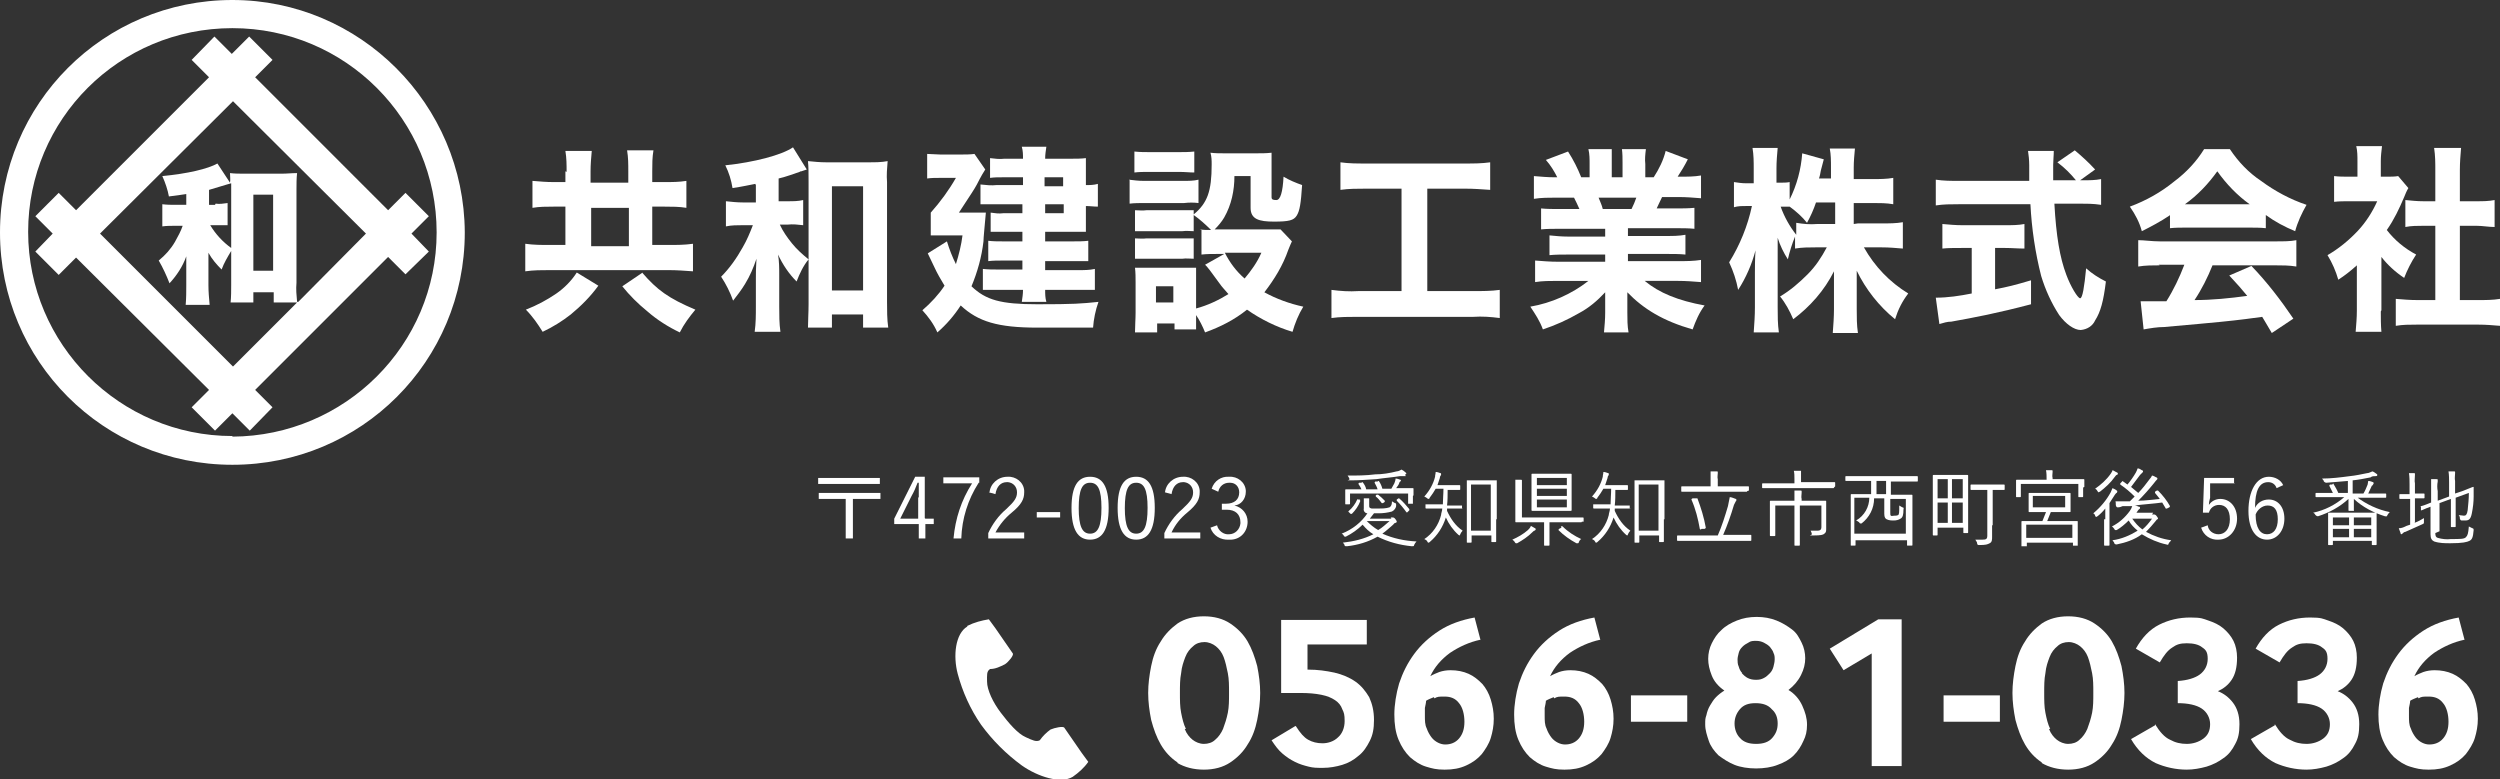 <?xml version="1.0" encoding="UTF-8"?>
<svg id="_レイヤー_1" data-name="レイヤー_1" xmlns="http://www.w3.org/2000/svg" version="1.1" viewBox="0 0 417.4 130.1">
  <rect x="0" y="0" width="417.4" height="130.1" fill="#333333" stroke="none"/>
  <!-- Generator: Adobe Illustrator 29.0.1, SVG Export Plug-In . SVG Version: 2.1.0 Build 192)  -->
  <defs>
    <style>
      .st0 {
        fill: #fff;
      }
    </style>
  </defs>
  <g id="_レイヤー_2" data-name="レイヤー_2">
    <g id="_テキスト" data-name="テキスト">
      <path class="st0" d="M38.8,0C17.3,0,0,17.3,0,38.8s17.3,38.8,38.8,38.8,38.8-17.3,38.8-38.8C77.5,17.4,60.1,0,38.8,0ZM38.8,72.8c-18.8,0-34.1-15.3-34.1-34.1S19.9,4.7,38.8,4.7s34.1,15.3,34.1,34.1h0c0,18.8-15.3,34-34.1,34.1Z"/>
      <path class="st0" d="M71.6,36.1l-3.9-3.9-2.9,2.9-22.2-22.2,2.9-2.9-3.9-3.9-2.9,2.9-2.9-2.9-3.8,3.9,2.9,2.9-22.2,22.2-2.9-2.9-3.9,3.9,2.9,2.9-2.9,3,3.9,3.9,2.9-2.9,22.2,22.1-2.9,2.9,3.9,3.9,2.9-2.9,2.9,2.9,3.8-3.9-2.9-2.9,22.2-22.2,2.9,2.9,3.9-3.8-2.9-3,2.9-2.9ZM49.6,50.4c-.1-1.1-.2-2.1-.1-3.2v-15.6c0-.9,0-1.8.1-2.7-.9,0-1.7.1-2.6.1h-6.1c-.9,0-1.7,0-2.5-.1,0,.5.1,1.1,0,1.6l-2.1-3.2c-1.6.9-5,1.7-9.2,2.1.5,1.1.9,2.3,1.1,3.4,1.6-.2,2.2-.3,2.9-.4v1.8h-1.7c-.8,0-1.5,0-2.3-.1v3.7c.7-.1,1.5-.1,2.2-.1h1.2c-.3.9-.8,1.8-1.3,2.7-.7,1.2-1.6,2.2-2.7,3.1.7,1.2,1.3,2.5,1.8,3.8,1.2-1.3,2.2-2.8,2.8-4.5,0,.8,0,1.4,0,1.9v2.9c0,1.1,0,2.2-.1,3.3h4c-.1-1.1-.2-2.2-.2-3.3v-3.4c0-.7,0-1.3,0-2,.6,1.1,1.4,2,2.2,2.8.4-1.1,1-2.1,1.6-3.1v5.6c0,1,0,2.1-.1,3h3.8v-1.7h3.4v1.7h3.9l-10.7,10.7-22.2-22.2,22.2-22.1,22.2,22.1-11.3,11.4ZM45.6,32.5v12.7h-3.3v-12.7h3.3ZM35.9,34.2h-1v-2.5c1-.3,2-.6,3-.9.3-.1.4-.1.7-.2v10.8c-1.4-1-2.6-2.3-3.5-3.8h.8c.7,0,1.4,0,2.1,0v-3.7c-.7.1-1.4.2-2,.1Z"/>
      <path class="st0" d="M99.9,47.7c-1.3,1.8-2.9,3.4-4.6,4.8-1.4,1.1-3,2.1-4.7,2.9-.8-1.3-1.7-2.6-2.8-3.7,1.8-.7,3.5-1.6,5.1-2.7,1.3-.9,2.5-2.1,3.4-3.5l3.6,2.2ZM94.6,28.7c0-1.2,0-2.3-.2-3.5h4.4c-.1,1.1-.2,2.3-.2,3.4v1.9h6.3v-1.9c0-1.2,0-2.3-.2-3.5h4.4c-.2,1.2-.2,2.3-.2,3.5v1.8h2.1c1.2,0,2.4,0,3.6-.2v4.5c-1.2-.2-2.4-.2-3.6-.2h-2.1v6.4h2.7c1.4,0,2.7,0,4.1-.2v4.6c-1.4-.1-2.7-.2-4.1-.2h-19.8c-1.4,0-2.7,0-4.1.2v-4.6c1.4.2,2.7.2,4.1.2h2.6v-6.4h-2c-1.2,0-2.3,0-3.5.2v-4.5c1.2.1,2.3.2,3.5.2h2v-1.8ZM105,41.1v-6.4h-6.3v6.4h6.3ZM107.2,45.5c2.5,2.9,4.4,4.3,8.9,6.2-1,1.2-1.9,2.4-2.6,3.8-1.9-.9-3.8-2.1-5.4-3.5-1.6-1.3-3-2.7-4.2-4.2l3.4-2.3Z"/>
      <path class="st0" d="M126.1,30.7c-1.1.2-1.8.4-3.8.7-.2-1.3-.6-2.6-1.2-3.8,4.8-.5,9.4-1.7,11.3-3l2.3,3.7-.9.3s-.2,0-.3.1c-.6.2-2.5.9-3.5,1.1v3.8h1.6c.8,0,1.7,0,2.5-.2v4.2c-.9-.1-1.7-.2-2.6-.1h-1.3c.5,1.1,1.2,2.1,2,3.1.8,1,1.8,1.9,2.8,2.7v-12.9c0-1.5,0-2.5-.1-3.5,1,.1,2,.2,3,.2h7.2c1,0,2.1,0,3.1-.2-.1,1.2-.2,2.4-.1,3.5v20c0,1.4,0,2.9.2,4.3h-4.2v-2.2h-5.2v2.2h-4c0-1.1.1-2.5.1-3.9v-7.5c-.9,1.1-1.5,2.4-2,3.7-1.3-1.3-2.3-2.8-3.1-4.5.2,1.1.2,2.3.2,3.5v5.2c0,1.4,0,2.8.2,4.2h-4.3c.2-1.4.2-2.8.2-4.2v-4.7c0-.8,0-1.8.1-3.3-.5,1.5-1.1,2.9-1.9,4.2-.6,1-1.3,1.9-2,2.8-.5-1.4-1.2-2.8-2-4,1.4-1.4,2.6-3.1,3.6-4.9.7-1.2,1.2-2.4,1.7-3.7h-1.7c-.9,0-1.9,0-2.8.2v-4.2c.9.1,1.9.2,2.8.2h2.2v-2.9ZM138.9,48.5h5.2v-17.4h-5.2v17.4Z"/>
      <path class="st0" d="M162.5,35.5c1.1,0,1.7,0,2.1,0-.2,2.3-.4,4.2-.4,4.8-.3,2.6-1,5.1-2,7.5,2.4,2.3,4.9,3,11,3s7.3-.1,10.2-.4c-.5,1.4-.8,2.9-.9,4.3-2.2,0-8,0-9.3,0-6.6,0-9.9-1-12.8-3.7-1.1,1.7-2.4,3.2-3.9,4.5-.6-1.4-1.5-2.6-2.5-3.7,1.4-1.2,2.7-2.6,3.7-4.1-.6-1-1.2-2-1.7-3.1l-1.1-2.3,3.2-2c.4,1.3.9,2.6,1.5,3.8.5-1.6.9-3.2,1.1-4.8h-3c-.8,0-1.6,0-2.3,0v-3.8c1.6-1.8,3-3.7,4.2-5.8h-2.7c-.7,0-1.4,0-2.1.1v-4.1c.7,0,1.5.1,2.2.1h3.5c.7,0,1.5,0,2.2-.1l1.8,2.6c-.2.3-.7,1.1-1.4,2.5-.5.9-.7,1.2-3,4.7h2.3ZM170.8,29.6h-3.4c-.7,0-1.4,0-2.1.1v-3.3c.8.1,1.6.2,2.4.1h3.1c0-.7,0-1.3-.2-2h4.1c-.1.7-.2,1.3-.2,2h4.4c.8,0,1.6,0,2.4-.1,0,.7,0,1.3,0,2.1v2.4c.7,0,1.3,0,2-.2v3.8c-.7,0-1.3-.1-2-.1v2.3c0,.7,0,1.4,0,2-.7,0-1.4,0-2.1,0h-4.7v1.6h4.7c.8,0,1.7,0,2.5-.1v3.4c-.7,0-1.4,0-2.5,0h-4.7v1.5h5.6c.9,0,1.8,0,2.7-.2v3.5c-.8,0-1.6,0-2.7,0h-5.6c0,.7,0,1.3.2,2h-4.1c.1-.7.2-1.3.2-2h-4.1c-.9,0-1.7,0-2.6,0v-3.5c.9.1,1.7.1,2.6.1h4v-1.5h-3.3c-.8,0-1.6,0-2.4.1v-3.4c.8.1,1.6.1,2.4.1h3.3v-1.6h-3.4c-.6,0-1.3,0-1.9,0v-3.2c.7.1,1.4.2,2.1.1h3.2v-1.5h-4.5c-.8,0-1.7,0-2.5,0v-3.3c.9.1,1.8.2,2.7.1h4.4v-1.4ZM177.5,31.1v-1.5h-3.1v1.5h3.1ZM174.5,35.6h3.1v-1.5h-3.1v1.5Z"/>
      <path class="st0" d="M188.5,30c.8.1,1.6.2,2.5.2h6.6c.8,0,1.7,0,2.5-.2v3.9c-.8-.1-1.6-.1-2.4,0h-6.6c-.8,0-1.7,0-2.5.1v-3.9ZM200.3,38.3c.6.1,1.3.1,1.9.1-.9-.9-1.9-1.8-2.9-2.5v2.7c-.6,0-1.2-.1-1.9,0h-6c-.6,0-1.3,0-1.9,0v-3.5c.6,0,1.3.1,1.9,0h6c.6,0,1.3,0,1.9,0v.7c2.3-1.9,3-3.9,3-8.3,0-.7,0-1.3-.2-2,.8.1,1.6.1,2.4.1h5.2c.9,0,1.7,0,2.6-.1,0,.7,0,1.5,0,2.6v4.8c0,.4.2.5.8.5q1,0,1.2-3.9c1,.6,2,1,3.1,1.4-.2,3.1-.4,4.3-.9,5.1s-1.3,1-3.8,1-3.9-.4-3.9-2.3v-5.3h-2.7c0,2.4-.5,4.8-1.7,6.9-.4.7-1,1.4-1.6,2h8.9c.7,0,1.4,0,2.1,0l1.9,2q-.2.4-.6,1.4c-.9,2.6-2.3,4.9-4,7.1,2,1.1,4.2,1.9,6.5,2.4-.8,1.3-1.4,2.8-1.8,4.2-2.7-.8-5.3-2.1-7.6-3.7-2.1,1.7-4.5,2.9-7,3.8-.4-1-.9-2-1.5-2.9,0,.8,0,1.6,0,2.4h-3.6v-1h-2.9v1.5h-3.7c0-1.1.1-2.2.1-3.3v-5c0-.8,0-1.7-.1-2.5.7,0,1.3,0,2.3,0h5.9c.7,0,1.3,0,2,0,0,.7,0,1.1,0,2.3v4.5c1.9-.5,3.8-1.4,5.4-2.4-.5-.6-1.1-1.2-1.5-1.8q-2-2.8-2.4-3.1l3.2-1.8h-1.3c-.8,0-1.6,0-2.5.1v-4.1ZM189.4,25.3c.9.1,1.8.1,2.7.1h4.6c.9,0,1.8,0,2.7-.1v3.5c-.9,0-1.4-.1-2.7-.1h-4.6c-1.2,0-1.9,0-2.7.1v-3.5ZM189.5,39.8c.6,0,1.3.1,1.9,0h6c.6,0,1.3,0,1.9,0v3.4c-.6,0-1.3-.1-1.9,0h-6c-.6,0-1.3,0-1.9,0v-3.4ZM193,50.5h2.9v-2.7h-2.9v2.7ZM204.5,42.2c.8,1.6,1.9,3.1,3.3,4.3,1.1-1.3,2.1-2.7,2.8-4.3h-6Z"/>
      <path class="st0" d="M228,31.5c-1.4,0-2.8,0-4.2.2v-4.6c1.4.2,2.8.2,4.2.2h16.6c1.4,0,2.8,0,4.2-.2v4.6c-1.4-.1-2.8-.2-4.1-.2h-6.4v17.1h7.7c1.5,0,3,0,4.4-.2v4.7c-1.5-.2-3-.3-4.4-.2h-19.3c-1.5,0-3,0-4.4.2v-4.7c1.5.2,3,.3,4.5.2h7.2v-17.1h-5.9Z"/>
      <path class="st0" d="M260.3,38.2c-1,0-2,0-3,.1v-3.5c1,.1,2,.1,3,.1h3.4c-.3-.7-.6-1.3-.9-1.9h-3c-1.2,0-2.5,0-3.7.2v-3.8c1.2.1,2.3.2,3.5.2h.4c-.5-1-1.1-2-1.9-2.9l3.7-1.4c.9,1.4,1.6,2.8,2.2,4.3h1.4v-2.2c0-.8,0-1.7-.2-2.5h3.9c0,.8,0,1.5,0,2.3v2.4h1.8v-2.4c0-.8,0-1.5-.1-2.3h4c-.1.8-.2,1.7-.1,2.5v2.2h1.4c.9-1.4,1.6-2.8,2-4.4l3.7,1.4c-.5,1-1.1,2-1.7,2.9h.4c1.2,0,2.4,0,3.5-.2v3.8c-1.2-.1-2.5-.2-3.7-.2h-2.8c-.6,1.2-.6,1.3-.9,1.9h3.2c1,0,2.1,0,3.1-.1v3.5c-1-.1-2-.1-3.1-.1h-8v1.3h6.5c1,0,2,0,3.1-.2v3.3c-1-.1-2-.1-3.1-.1h-6.5v1.2h8.4c1.3,0,2.5,0,3.8-.2v3.7c-1.3-.1-2.5-.2-3.8-.2h-5.6c2.4,2,5.6,3.3,10,4.1-.9,1.2-1.5,2.6-2,4-4.9-1.4-8.2-3.4-10.9-6.2,0,1.1,0,1.3,0,2.1v1.3c0,1.1,0,2.2.2,3.3h-4.1c.1-1.1.2-2.2.2-3.3v-1.3c0-.8,0-.9,0-2.1-1.3,1.4-2.7,2.6-4.4,3.5-1.9,1.1-3.9,2-6,2.7-.5-1.4-1.3-2.6-2.1-3.8,3.5-.6,6.9-2.1,9.7-4.3h-5.1c-1.3,0-2.6,0-3.8.2v-3.6c1.3.1,2.5.2,3.8.2h7.9v-1.2h-6.2c-1,0-2.1,0-3.1.1v-3.3c1,.1,2,.2,3.1.2h6.2v-1.3h-7.6ZM272.4,34.9c.3-.6.6-1.3.8-1.9h-6.3c.3.8.5,1.1.7,1.9h4.7Z"/>
      <path class="st0" d="M310.2,37.3h4.1c1.1,0,2.3,0,3.4-.2v4.4c-1.2-.1-2.3-.2-3.5-.2h-3c1.8,3.2,4.3,5.8,7.4,7.7-1,1.3-1.7,2.7-2.2,4.3-2.7-2.2-4.9-5-6.4-8.1,0,1.1,0,2.2,0,3.1v3.3c0,1.3,0,2.7.2,4h-4.2c.1-1.3.2-2.7.2-4v-3c0-.9,0-2,0-3.3-1.6,3.2-4,5.9-6.8,8-.6-1.4-1.3-2.7-2.2-3.8,1.7-1,3.2-2.3,4.6-3.7,1.3-1.3,2.3-2.8,3.2-4.5h-1.8c-1.2,0-2.3,0-3.5.2v-2c-.5,1.2-.9,2.5-1.2,3.8-.7-1.1-1.3-2.3-1.7-3.6,0,1,0,2.5,0,3.9v7.7c0,1.4,0,2.8.2,4.2h-4.2c.1-1.4.2-2.8.2-4.2v-5.8c0-.8,0-2.2.1-3.7-.6,2.3-1.6,4.6-2.9,6.6-.3-1.6-.8-3.1-1.5-4.6,1.8-2.9,3.1-6.1,3.8-9.4h-1c-.7,0-1.3,0-2,.2v-4.2c.7.1,1.3.2,2,.2h1.3v-2.4c0-1.2,0-2.3-.2-3.5h4.2c-.1,1.1-.2,2.3-.2,3.4v2.4h.7c.5,0,1,0,1.5-.1v2.9c1.2-2.4,1.9-5,2.1-7.7l3.6,1c-.1.4-.2.8-.5,1.9-.1.5-.1.7-.3,1.3h2v-1.8c0-1.1,0-2.2-.2-3.2h4.2c-.1,1.1-.2,2.1-.2,3.2v1.9h3.2c1.1,0,2.3,0,3.4-.2v4.4c-1.1-.2-2.3-.2-3.4-.2h-3.2v3.5ZM303.2,33.8c-.4,1.2-.9,2.3-1.5,3.4-.8-1-1.8-1.9-2.9-2.7-.3,0-.6,0-.9,0h-.6c.6,1.7,1.5,3.3,2.6,4.7v-2c1.2.2,2.3.3,3.5.2h3v-3.6h-3.2Z"/>
      <path class="st0" d="M347.8,30.1c1,0,2,0,3-.2v4.3c-1.3-.2-2.5-.2-3.8-.2h-4c.3,5.4.9,9,2,11.9.7,1.9,1.9,3.9,2.3,3.9s.7-1.9,1-5c1,.9,2.1,1.6,3.3,2.2-.4,3.3-.9,5.1-1.8,6.5-.4.9-1.3,1.5-2.4,1.6-1.1,0-2.5-1-3.6-2.5-1.3-2-2.3-4.2-3-6.5-1-3.9-1.6-8-1.8-12h-12c-1.3,0-2.5,0-3.8.2v-4.3c1.3.2,2.5.2,3.8.2h11.8q0-1.4,0-2.6c0-.8-.1-1.8-.2-2.4h4.3c0,.8-.1,1.6-.1,2.3v2.6h3.8c-.9-1.1-1.9-2.1-3.1-3l2.9-2c1.2,1,2.3,2,3.4,3.2l-2.5,1.8h.5ZM327.5,41.4c-1.2,0-2.3,0-3.2.1v-4.1c1.1.1,2.2.2,3.3.2h7.2c1.1,0,2.2,0,3.2-.2v4.1c-1.1,0-2.1-.1-3.2-.1h-1.7v6.9c2.1-.4,3.3-.7,6-1.5v4c-5.7,1.5-9.4,2.2-13.3,2.9-.7,0-1.3.2-2,.4l-.6-4.4c2,0,4-.3,6-.7v-7.6h-1.6Z"/>
      <path class="st0" d="M362.2,36c-1.5,1-3,1.8-4.6,2.6-.4-1.5-1.1-2.8-2-4.1,2.7-1,5.2-2.4,7.4-4.2,2-1.5,3.7-3.3,5-5.4h4.3c1.4,2.1,3.1,3.9,5.2,5.3,2.3,1.7,4.9,3.1,7.6,4-.8,1.4-1.5,2.9-1.9,4.4-1.7-.7-3.4-1.6-4.9-2.7v2.2c-.9-.1-1.9-.1-2.9-.1h-10.4c-.9,0-1.8,0-2.7.1v-2.2ZM360.6,44.3c-1.2,0-2.4,0-3.6.2v-4.4c1,0,2.3.2,3.6.2h19.2c1.5,0,2.6,0,3.6-.2v4.4c-1.2-.2-2.4-.2-3.6-.2h-10.4c-.8,2-1.8,4-3,5.8,2.9,0,5.9-.3,8.8-.7-1-1.2-1.5-1.8-3-3.4l3.7-1.6c2.6,2.7,4.9,5.7,7,8.8l-3.6,2.4c-.9-1.5-1.1-1.9-1.6-2.7-2.9.4-3,.4-4.7.6-1.5.2-10.5,1-11.7,1.1-1.1,0-2.3.2-3.4.4l-.5-4.7c.9,0,1.4,0,2.1,0h2.2c1.2-1.9,2.2-4,3-6.1h-4.3ZM375.6,34.1c-2.1-1.5-3.9-3.4-5.4-5.5-1.5,2.1-3.3,4-5.4,5.5h10.8Z"/>
      <path class="st0" d="M397.5,52c0,1.1,0,2.3.1,3.4h-4.3c.1-1.2.2-2.4.2-3.5v-7.6c-1,.9-2,1.7-3.1,2.4-.4-1.4-1-2.8-1.8-4.1,1.9-1.1,3.6-2.5,5.1-4.1,1.3-1.4,2.4-3.1,3.2-4.9h-4.6c-.9,0-1.8,0-2.6.1v-4.3c.8.1,1.6.1,2.4.1h1.5v-2.6c0-.8,0-1.7-.2-2.5h4.3c-.1.8-.2,1.7-.2,2.5v2.6h1.1c.6,0,1.2,0,1.8-.1l1.7,2c-.3.5-.5,1-.7,1.5-.8,1.9-1.7,3.8-2.9,5.5,1.3,1.7,3,3.1,4.9,4.1-.8,1.2-1.5,2.6-2,3.9-1.5-1-2.8-2.2-3.8-3.5v8.9ZM410.7,50.1h3.1c1.2,0,2.4,0,3.6-.2v4.5c-1.2-.1-2.4-.2-3.6-.2h-10.3c-1.2,0-2.3,0-3.5.2v-4.5c1.2.1,2.4.2,3.6.2h3v-12.4h-2c-1,0-2,0-3,.2v-4.5c1,.1,2,.2,3,.2h2v-5.2c0-1.2,0-2.4-.2-3.7h4.5c-.1,1.2-.2,2.4-.2,3.7v5.2h2.8c1,0,2,0,3-.2v4.5c-1,0-2-.2-3-.2h-2.8v12.4Z"/>
      <path class="st0" d="M146.9,80.8h-10.3v-1h10.3v1ZM146.9,83.3h-4.5v6.6h-1.2v-6.6h-4.5v-1h10.3v1Z"/>
      <path class="st0" d="M154.5,86.6h1.4v.9h-1.4v2.4h-1.1v-2.4h-4.1v-.9l3.5-7h1.6v6.9ZM153.4,83.1c0-.8,0-1.6,0-2.5h-.2c-.3.8-.6,1.5-1,2.2l-1.9,3.8h3v-3.6Z"/>
      <path class="st0" d="M163.4,80.6c-1.8,2.8-2.8,6-2.9,9.3h-1.3c.3-3.3,1.3-6.4,3.1-9.2h-4.8v-1h6v.9Z"/>
      <path class="st0" d="M165.2,82.3c.1-1.5,1.4-2.7,3-2.7,1.4-.1,2.7.9,2.8,2.3,0,.1,0,.2,0,.3,0,1.1-.4,2-2.1,3.4-1.1.9-2,2-2.7,3.3h4.8v1h-6v-.9c.7-1.5,1.7-2.9,3-4,1.4-1.3,1.8-1.9,1.8-2.8,0-.9-.6-1.6-1.5-1.7,0,0-.1,0-.2,0-1,0-1.7.7-1.9,2l-1.1-.3Z"/>
      <path class="st0" d="M177,86.4h-3.9v-.9h3.9v.9Z"/>
      <path class="st0" d="M185.1,84.8c0,3.7-1.1,5.3-3.1,5.3s-3.1-1.6-3.1-5.3,1.1-5.2,3.1-5.2,3.1,1.5,3.1,5.2ZM180.1,84.8c0,3.1.6,4.3,1.9,4.3s1.9-1.2,1.9-4.3-.6-4.2-1.9-4.2-1.9,1.1-1.9,4.3h0Z"/>
      <path class="st0" d="M192.8,84.8c0,3.7-1.1,5.3-3.1,5.3s-3.1-1.6-3.1-5.3,1.1-5.2,3.1-5.2,3.1,1.5,3.1,5.2ZM187.8,84.8c0,3.1.6,4.3,1.9,4.3s1.9-1.2,1.9-4.3-.6-4.2-1.9-4.2-1.9,1.1-1.9,4.3h0Z"/>
      <path class="st0" d="M194.5,82.3c.1-1.5,1.4-2.7,3-2.7,1.4-.1,2.7.9,2.8,2.3,0,.1,0,.2,0,.3,0,1.1-.4,2-2.1,3.4-1.1.9-2,2-2.6,3.3h4.8v1h-6v-.9c.7-1.5,1.7-2.9,3-4,1.4-1.3,1.8-1.9,1.8-2.8,0-.9-.6-1.6-1.5-1.7,0,0-.1,0-.2,0-1,0-1.7.7-1.9,2l-1.1-.3Z"/>
      <path class="st0" d="M202.3,81.6c.4-1.3,1.6-2.1,2.9-2,1.4-.1,2.7.9,2.8,2.3,0,0,0,.1,0,.2,0,1.2-.8,2.2-1.9,2.3h0c1.3.3,2.2,1.4,2.2,2.7,0,1.6-1.1,2.9-2.7,3-.1,0-.2,0-.4,0-1.4.1-2.7-.7-3.1-2l1.1-.4c.2.9,1.1,1.6,2,1.5,1,0,1.8-.8,1.9-1.8,0,0,0-.2,0-.2,0-1.3-.8-2.1-2.3-2.1h-.8v-1h.7c1.4,0,2.2-.7,2.2-1.9,0-.9-.6-1.6-1.5-1.6,0,0-.1,0-.2,0-.9,0-1.6.6-1.8,1.5l-1.1-.5Z"/>
      <path class="st0" d="M232.2,86.4h.3s0,0,.1,0c0,0,.2,0,.4.3s.2.3.2.4,0,.1-.2.2c-.2,0-.3.2-.4.3-.6.5-1.1,1-1.8,1.5,1.8.8,3.7,1.2,5.7,1.3-.2.2-.3.4-.4.6,0,.2-.1.2-.4.2-2-.2-3.9-.7-5.7-1.6-1.6.9-3.3,1.4-5.1,1.6-.3,0-.3,0-.4-.1,0-.2-.2-.4-.3-.5,1.8-.2,3.5-.6,5.1-1.4-.7-.4-1.3-1-1.8-1.6-.8.8-1.8,1.5-2.8,2,0,0-.1,0-.2,0,0,0,0,0-.1-.1-.1-.2-.2-.3-.4-.4,1.8-.7,3.3-1.9,4.3-3.4h0c-.4,0-.7-.4-.6-.8v-.6c0-.4,0-.7,0-1.1.3,0,.6,0,.8,0,.1,0,.1,0,.1.1,0,0,0,.1,0,.2v.9c0,.3,0,.4.4.5.4,0,.8,0,1.2,0,.6,0,1.2,0,1.8-.2.3-.2.4-.5.4-1,.2.1.3.2.5.3.2,0,.2.1.2.4,0,.4-.3.8-.7,1-.7.2-1.5.3-2.2.3h-.8c-.2.3-.5.6-.7.9h3.6ZM235.9,82.8v1.3c0,0,0,0-.1,0h-.6c0,0-.1,0-.1,0v-1.7h-9.7v1.7c0,0,0,.1-.1.1h-.6c-.1,0-.1,0-.1-.1v-2.3c0,0,0-.1.1-.1h2.6c-.1-.3-.3-.6-.5-.9,0,0,0-.1.1-.2h.4c.1-.1.1-.1.2-.1.3.4.5.7.6,1.2h1.9c-.1-.4-.3-.7-.5-1.1,0,0,0-.1.1-.2h.4c.1-.1.1-.1.2-.1.3.4.5.9.6,1.3h1.5c.2-.3.3-.6.5-.9.1-.3.2-.5.2-.8.3,0,.5.1.8.2,0,0,.1,0,.1.1,0,0,0,.1-.1.2-.1,0-.2.2-.2.3-.1.3-.3.5-.5.8h2.8c0,0,.1,0,.1.1v1.1ZM227,83.5c.1,0,.1,0,.1.2-.3.8-.8,1.5-1.4,2.1,0,0-.1,0-.2,0l-.3-.3c-.1,0-.1-.1,0-.2.6-.5,1.1-1.2,1.4-1.9,0,0,0-.1.2,0h.3ZM234.7,79.5c-.1,0-.3,0-.4,0-.2,0-.4,0-.6,0-1.2.2-2.6.3-3.9.5-1.5.1-3,.2-4.2.2s-.2,0-.3-.2c0-.2-.2-.4-.3-.6,1.5,0,3.1,0,4.6-.2,1.2,0,2.4-.2,3.6-.5.3,0,.6-.2.8-.3.2.1.5.3.7.5,0,0,.1.1.1.2,0,0,0,.1-.2.1h0ZM228.2,87c.6.6,1.2,1.1,1.9,1.5.7-.4,1.3-1,1.9-1.5h-3.8ZM229.9,82.6c0,0,.1,0,.2,0,.4.3.7.6,1.1,1,0,0,0,.1,0,.2l-.3.2c-.1,0-.2,0-.2,0-.3-.4-.6-.8-1-1.1,0,0,0,0,0-.2l.3-.2ZM233.4,83.2c.1,0,.1,0,.2,0,.6.5,1.2,1.2,1.7,1.8,0,0,0,.1,0,.2l-.3.3c-.1.1-.1.1-.2,0-.5-.7-1-1.3-1.6-1.9,0,0,0,0,0-.2l.3-.2Z"/>
      <path class="st0" d="M244.2,84.8c0,.1,0,.1-.1.1h-2.5c0,.1,0,.3,0,.4.6,1.3,1.4,2.5,2.6,3.3-.2.2-.3.4-.4.6,0,.1-.1.2-.1.2s-.1,0-.2-.1c-.9-.8-1.6-1.8-2.1-2.9-.5,1.6-1.4,3-2.7,4.1,0,0-.1.1-.2.1s-.1,0-.2-.2c-.1-.2-.3-.3-.5-.4,1.4-.9,2.4-2.4,2.8-4,0-.3.2-.7.2-1.1h-2.7c0,0-.1,0-.1-.1v-.6c0,0,0,0,.1,0h2.8c0-.8.1-1.7.1-2.6h-1.3c-.3.5-.6,1-1,1.5,0,.1-.1.2-.2.2s-.1,0-.2-.1c-.1-.1-.3-.2-.5-.3.9-1,1.5-2.1,1.8-3.3,0-.3.1-.5.1-.8.3,0,.5.1.8.2.1,0,.1,0,.1.1,0,0,0,.1,0,.2-.1.1-.2.3-.2.5-.1.4-.3.8-.4,1.2h3.7c0,0,.1,0,.1.1v.6c0,0,0,.1-.1.1h-2c0,.9,0,1.8-.1,2.6h2.4c0,0,.1,0,.1,0v.5ZM249.8,86.7v3.7c0,0,0,.1-.1.1h-.6c-.1,0-.1,0-.1-.1v-1h-3.3v1.1c0,0,0,.1-.1.1h-.6c-.1,0-.1,0-.1-.1v-10.3c0,0,0,0,.1,0h4.8c0,0,.1,0,.1,0v6.5ZM248.9,80.9h-3.3v7.7h3.3v-7.7Z"/>
      <path class="st0" d="M256.2,88.6c-.1,0-.3.2-.4.3-.7.7-1.6,1.3-2.5,1.8,0,0-.1,0-.2,0,0,0-.1,0-.2-.2-.1-.2-.3-.3-.4-.4.9-.4,1.8-.9,2.6-1.6.2-.2.4-.4.5-.7.2.1.5.3.7.4.1,0,.1.2.1.2s0,.1-.2.2ZM264.1,87.1c0,0,0,.1-.1.1h-5.3v3.8c0,0,0,.1-.1.1h-.7c-.1,0-.1,0-.1-.1v-3.8h-4.7c0,0-.1,0-.1-.1v-5.5c0-.5,0-1,0-1.5.3,0,.6,0,.9,0,.1,0,.2,0,.2.1,0,0,0,.2,0,.3,0,.3,0,.7,0,1v4.9h10.2c0,0,.1,0,.1.1v.6ZM262.4,83.7v1.5c0,0,0,.1-.2.1h-6.3c0,0-.2,0-.2-.1v-6c0,0,0-.1.1-.1h6.5c0,0,.1,0,.1.1v4.4ZM261.6,79.8h-5v1.2h5v-1.2ZM261.6,81.6h-5v1.2h5v-1.2ZM261.6,83.4h-5v1.3h5v-1.3ZM260.6,87.9c.1,0,.2-.1.3,0,.9.9,2,1.6,3.1,2.1-.2.1-.3.3-.4.5,0,.2-.1.2-.2.2,0,0-.1,0-.2,0-1.1-.6-2.1-1.3-3-2.2,0,0,0-.1.1-.2l.4-.2Z"/>
      <path class="st0" d="M272.2,84.8c0,.1,0,.1-.1.1h-2.5c0,.1,0,.3,0,.4.6,1.3,1.4,2.5,2.6,3.3-.2.2-.3.4-.4.6,0,.1-.1.2-.1.2s-.1,0-.2-.1c-.9-.8-1.6-1.8-2.1-2.9-.5,1.6-1.4,3-2.7,4.1,0,0-.1.1-.2.1s-.1,0-.2-.2c-.1-.2-.3-.3-.5-.4,1.4-.9,2.4-2.4,2.8-4,0-.3.2-.7.2-1.1h-2.7c0,0-.1,0-.1-.1v-.6c0,0,0,0,.1,0h2.8c0-.8.1-1.7.1-2.6h-1.3c-.3.5-.6,1-1,1.5,0,.1-.1.2-.2.2s-.1,0-.2-.1c-.1-.1-.3-.2-.5-.3.9-1,1.5-2.1,1.8-3.3,0-.3.1-.5.1-.8.3,0,.5.1.8.2.1,0,.1,0,.1.1,0,0,0,.1,0,.2-.1.1-.2.3-.2.5-.1.4-.3.8-.4,1.2h3.7c0,0,.1,0,.1.1v.6c0,0,0,.1-.1.1h-2c0,.9,0,1.8-.1,2.6h2.4c0,0,.1,0,.1,0v.5ZM277.8,86.7v3.7c0,0,0,.1-.1.1h-.6c-.1,0-.1,0-.1-.1v-1h-3.3v1.1c0,0,0,.1-.1.1h-.6c-.1,0-.1,0-.1-.1v-10.3c0,0,0,0,.1,0h4.8c0,0,.1,0,.1,0v6.5ZM276.9,80.9h-3.3v7.7h3.3v-7.7Z"/>
      <path class="st0" d="M292.4,90.2c0,0,0,.1-.1.1h-12.2c0,0-.1,0-.1-.1v-.7c0,0,0-.1.1-.1h6.7c.7-1.6,1.2-3.2,1.7-4.9.1-.5.2-1,.3-1.5.3,0,.7.2,1,.3.1,0,.1,0,.1.2,0,0,0,.2-.1.2-.1.2-.2.4-.3.6-.5,1.7-1.1,3.4-1.8,5h4.6c0,0,.1,0,.1.1v.7ZM291.7,82c0,.1,0,.1-.1.1h-10.8c0,0-.1,0-.1-.1v-.7c0,0,0-.1.1-.1h4.8v-1.1c0-.5,0-1,0-1.4.4,0,.6,0,1,0,.1,0,.2,0,.2.1,0,0,0,.2,0,.2,0,.3-.1.7,0,1v1.2h5.1c0,0,.1,0,.1.1v.6ZM283.2,83.2h.2c.6,1.6,1.1,3.2,1.4,4.9,0,0,0,.1-.2.2h-.5c-.2.2-.2.1-.3,0-.3-1.7-.7-3.3-1.4-4.9,0,0,0-.1.2-.2h.5Z"/>
      <path class="st0" d="M306.2,81.4c0,0,0,.1-.1.1h-11.8c0,0-.1,0-.1-.1v-.6c0,0,0-.1.1-.1h5.3v-.7c0-.5,0-1-.1-1.4.3,0,.7,0,1,0,.1,0,.2,0,.2,0,0,0,0,.2,0,.3,0,.3,0,.7,0,1v.6h5.6c0,0,.1,0,.1.1v.6ZM302.8,83.6h2c0,0,.1,0,.1.1v4.6c0,.3,0,.6-.3.8-.2.2-.6.3-1.8.3s-.3,0-.3-.2c0-.2-.1-.4-.2-.6h1.2c.3,0,.6-.1.6-.6v-3.6h-3.6v6.6c0,0,0,.1-.1.1h-.7c-.1,0-.1,0-.1-.1v-6.6h-3.2v5c0,0,0,.1-.1.1h-.7c0,0-.1,0-.1-.1v-5.7c0,0,0-.1.1-.1h4v-.3c0-.5,0-1,0-1.4.3,0,.7,0,1,0,.1,0,.2,0,.2.1,0,0,0,.2,0,.3,0,.3-.1.7,0,1v.3h2.4Z"/>
      <path class="st0" d="M320.2,80.3c0,0,0,.1-.1.1h-4.4v2.2h3.5c0,0,.1,0,.1.1v8.3c0,0,0,.1-.1.1h-.7c-.1,0-.1,0-.1-.1v-.8h-8.6v.8c0,0,0,.1-.1.1h-.6c-.1,0-.1,0-.1-.1v-8.4c0,0,0-.1.1-.1h3.3v-2.2h-4.2c0,0-.1,0-.1-.1v-.6c0,0,0-.1.1-.1h11.9c0,0,.1,0,.1.1v.7ZM318.4,83.3h-2.8v2.2c0,.4,0,.5.1.6s.3,0,.6,0c.2,0,.4,0,.6-.1.2-.1.2-.5.2-1.6.2.1.3.2.5.3.2,0,.3.1.2.4,0,.8-.1,1.3-.5,1.5-.3.2-.7.3-1.1.3-.4,0-.8,0-1.2-.2-.2-.1-.4-.3-.4-.9v-2.6h-1.7c0,1.7-.8,3.2-2.1,4.2,0,0-.1,0-.2,0,0,0-.1,0-.2-.2-.1-.1-.3-.2-.5-.3,1.4-.8,2.2-2.3,2.2-3.8h-2.5v6h8.6v-6ZM314.9,80.3h-1.6v2.2h1.6v-2.2Z"/>
      <path class="st0" d="M323.5,88.1v1.2c0,0,0,.1-.1.1h-.6c0,0-.1,0-.1-.1v-9.9c0,0,0-.1.1-.1h5.7c0,0,.1,0,.1.1v9.5c0,0,0,.1-.1.1h-.6c-.1,0-.1,0-.1-.1v-.8h-4.3ZM323.5,83.2h1.7v-3.2h-1.7v3.2ZM323.5,87.3h1.7v-3.4h-1.7v3.4ZM325.9,80v3.2h1.8v-3.2h-1.8ZM325.9,87.3h1.8v-3.4h-1.8v3.4ZM332.6,87.7v1.9c0,.5,0,.9-.4,1.1s-.6.3-1.8.3q-.3,0-.3-.3c0-.2-.2-.4-.3-.6.4,0,.8,0,1.2,0,.6,0,.8-.1.8-.7v-7.6h-2.7c0,0-.1,0-.1-.1v-.7c0,0,0-.1.1-.1h5.5c0,0,.1,0,.1.1v.7c0,0,0,.1-.1.1h-1.9v5.9Z"/>
      <path class="st0" d="M347.8,81.4v1.5c0,0,0,.1-.1.1h-.6c-.1,0-.1,0-.1-.1v-2.1h-9.6v2.1c0,0,0,.1-.1.1h-.6c-.1,0-.1,0-.1-.1v-2.7c0,0,0-.1.1-.1h5c0-.6,0-1.1-.1-1.6h.9c.1,0,.2,0,.2.1s0,.2,0,.2c0,.3-.1.7,0,1v.2h5.2c0,0,.1,0,.1.1v1.2ZM346.9,89v2.1c0,0,0,0-.1,0h-.6c-.1,0-.1,0-.1,0v-.5h-7.7v.6c0,0,0,0-.1,0h-.7c0,0-.1,0-.1,0v-4.1c0,0,0-.1.1-.1h3.4c.2-.5.4-1,.6-1.5h-2.8c0,0-.1,0-.1-.1v-3c0,0,0-.1.1-.1h6.8c0,0,.1,0,.1.1v3s0,.1-.1.1h-3.2c-.2.5-.4,1-.6,1.5h5c.1,0,.1,0,.1.1v2ZM346,87.6h-7.7v2.2h7.7v-2.2ZM344.8,82.8h-5.4v1.9h5.4v-1.9Z"/>
      <path class="st0" d="M351.5,86.7v-1.8c-.4.5-.8.9-1.3,1.3-.1,0-.1.1-.2.1s-.1,0-.2-.2c0-.2-.2-.3-.3-.4,1.2-1,2.2-2.2,2.9-3.5.1-.2.2-.5.3-.7.2.1.5.2.7.4.1,0,.1.1.1.2,0,0,0,.1-.1.2-.1,0-.2.2-.3.3-.3.5-.6.9-.9,1.4v7c0,0,0,.1-.1.1h-.7c0,0-.1,0-.1-.1v-4.3ZM353.4,79.3c-.1,0-.2.2-.3.3-.7,1-1.6,1.8-2.5,2.5-.1,0-.2.1-.2.1s-.1,0-.2-.2c-.1-.2-.2-.3-.4-.4,1-.7,1.9-1.5,2.6-2.5.1-.2.3-.4.3-.6.3.1.5.3.8.4,0,0,.1.1.1.2s0,.1-.2.2h0ZM359.3,85.9c0,0,.2,0,.3,0,0,0,0,0,.1,0,0,0,.2,0,.4.3s.2.3.2.3c0,0,0,.2-.1.2-.1,0-.2.2-.3.3-.5.6-1,1.2-1.6,1.8,1.3.7,2.7,1.2,4.2,1.4-.1.2-.3.3-.4.5-.1.3-.1.3-.4.2-1.4-.3-2.8-.9-4.1-1.7-1.2.9-2.7,1.4-4.2,1.7q-.3,0-.4-.2c0-.2-.2-.3-.3-.5,1.5-.2,2.9-.8,4.2-1.6-.6-.5-1.1-1-1.5-1.7-.6.6-1.3,1.2-2,1.6-.1,0-.1,0-.2,0s-.1,0-.2-.2c-.1-.1-.2-.3-.4-.4,1.2-.6,2.2-1.5,3-2.6.2-.3.3-.5.4-.8h-1.6c-.2.1-.5.2-.7.2,0,0-.2,0-.2,0s-.1,0-.2-.2,0-.5-.1-.8c.3,0,.6,0,.9,0h1.5l.8-.8c-.7-.7-1.5-1.4-2.4-2,0,0,0,0,0-.2l.3-.3c0-.1.1-.1.2,0l.7.5c.5-.6,1-1.3,1.4-2,.1-.2.2-.4.3-.7.3,0,.5.2.7.3.1,0,.2.1.2.2s0,.1-.1.2c-.1.1-.3.3-.4.4-.5.7-1,1.3-1.5,2,.4.3.8.7,1.2,1,.7-.7,1.3-1.5,1.9-2.3.2-.2.3-.4.4-.6.2,0,.5.2.7.3.1,0,.2.1.2.2s0,.1-.1.2-.2.2-.5.6c-.8,1-1.7,2-2.6,2.9,1.2,0,2.5-.2,3.6-.3-.2-.3-.5-.6-.8-1,0,0,0-.1,0-.2l.3-.2c.1,0,.2,0,.2,0,.8.8,1.5,1.7,2,2.6,0,0,0,.1-.1.2l-.4.2c-.2,0-.2.1-.2,0-.2-.3-.4-.7-.6-1-1.4.2-3.2.3-4.6.5.2,0,.5.1.7.2.1,0,.2,0,.2.2,0,0,0,.1-.1.2-.1,0-.2.2-.3.3,0,0-.1.2-.2.3h2.8ZM356,86.6c.5.7,1,1.3,1.7,1.8.6-.5,1.1-1.1,1.6-1.8h-3.2Z"/>
      <path class="st0" d="M373.1,80.7h-4.1v2.4c-.1.4-.2.8-.2,1.2.4-.6,1.1-1,1.9-1,1.6,0,2.8,1.3,2.8,3.3s-1.4,3.5-3.1,3.5c-1.3.1-2.5-.7-2.9-2l1.1-.4c.1.9.9,1.5,1.8,1.5,1.1,0,1.9-.9,1.9-2.5s-.7-2.4-1.8-2.4c-.8,0-1.5.5-1.7,1.3h-1c0-.1.2-5.8.2-5.8h5v1Z"/>
      <path class="st0" d="M380.1,81.5c-.2-.6-.7-1-1.4-1-1.5,0-2.2,1.4-2.2,4.3.4-.9,1.3-1.4,2.3-1.4,1.5,0,2.6,1.2,2.6,3.2s-1.2,3.5-2.9,3.5-3.1-1.5-3.1-4.8,1.3-5.7,3.4-5.7c1,0,2,.5,2.4,1.4l-1.1.5ZM378.5,89.2c1.1,0,1.8-.9,1.8-2.5s-.6-2.3-1.7-2.3c-.9,0-1.7.7-2,1.5,0,2.3.8,3.3,1.9,3.3Z"/>
      <path class="st0" d="M393.5,83c1.6,1.2,3.5,2.1,5.5,2.5-.1.1-.3.3-.4.5-.1.3-.1.2-.4.2-1.9-.6-3.7-1.5-5.2-2.9,0,.9,0,1.7,0,1.9s0,.1-.1.1h-.7c0,0-.1,0-.1-.1s0-1,0-1.9c-1.4,1.3-3.2,2.3-5.1,2.9q-.2,0-.4-.2c-.1-.2-.2-.3-.4-.4,1.9-.4,3.7-1.3,5.2-2.6h-4.7c0,0-.1,0-.1-.1v-.5c0,0,0-.1.1-.1h2.8c-.2-.4-.4-.8-.6-1.2,0,0,0-.1.1-.2h.4c.1-.2.2-.2.2-.1.3.5.6,1,.8,1.5h1.6v-2c-1.3.1-2.3.2-3.6.3q-.2,0-.4-.2c0-.2-.2-.3-.3-.5,1.5,0,3.1-.2,4.6-.4,1-.1,1.9-.3,2.9-.5.3,0,.6-.2.9-.3.3.1.5.3.8.5,0,0,0,.1,0,.2,0,0,0,.1-.3.1-.3,0-.6,0-.8.2-1,.2-2,.4-3,.5v2.2h1.8c.3-.5.5-1,.7-1.5,0-.2.1-.4.1-.6.3,0,.5.1.8.2,0,0,.1,0,.1.2,0,0,0,.1-.1.2,0,0-.1.2-.2.2-.2.4-.4.9-.6,1.3h2.9c0,0,.1,0,.1.1v.5c0,0,0,.1-.1.1h-5ZM396.8,88.5v2.4c0,0,0,.1-.1.1h-.6c-.1,0-.1,0-.1-.1v-.6h-6.5v.6c0,0,0,.1-.1.1h-.6c-.1,0-.1,0-.1-.1v-5.2c0,0,0-.1.1-.1h7.9c0,0,.1,0,.1.1v2.7ZM392.2,86.4h-2.7v1.3h2.7v-1.3ZM392.2,88.3h-2.7v1.4h2.7v-1.4ZM395.9,86.4h-2.9v1.3h2.9v-1.3ZM395.9,88.3h-2.9v1.4h2.9v-1.4Z"/>
      <path class="st0" d="M403.1,87.3c.6-.2,1.1-.5,1.6-.8,0,.2,0,.4,0,.6,0,.3,0,.3-.2.4-.9.4-2,.9-2.9,1.3-.2,0-.4.2-.5.3,0,0-.1.1-.2.1,0,0-.1,0-.1-.2-.1-.3-.2-.5-.3-.8.5,0,.9-.2,1.3-.4l.6-.2v-4.3h-1.7c0,0-.1,0-.1-.1v-.6c0,0,0-.1.1-.1h1.6v-1.6c0-.6,0-1.3-.1-1.9.3,0,.6,0,.9,0,0,0,.1,0,.1.1,0,0,0,.2,0,.2,0,.5-.1,1,0,1.4v1.7h1.5c0,0,.1,0,.1.1v.6c0,0,0,.1-.1.1h-1.5v4ZM406.6,89c0,.5.1.7.4.8.7.2,1.5.3,2.2.2,1.6,0,2.2,0,2.5-.3s.4-.6.5-1.8c.2.1.4.2.6.3q.2,0,.2.3c-.1,1.3-.3,1.6-.7,1.8s-1.1.4-3.2.4c-.9,0-1.8,0-2.7-.3-.4-.2-.6-.5-.6-1.2v-4.6c-1.1.4-1.4.6-1.5.6s-.1,0-.1,0v-.6c-.1,0-.1-.1,0-.1s.5-.1,1.7-.6v-1.8c0-.7,0-1.4,0-2.1.3,0,.6,0,.9,0,.1,0,.2,0,.2.1,0,0,0,.2,0,.3-.1.5-.1,1.1,0,1.6v1.6l1.9-.7v-2.3c0-.6,0-1.3-.1-1.9.3,0,.6,0,.9,0,.1,0,.2,0,.2.1,0,0,0,.2,0,.2,0,.4-.1.9,0,1.3v2.1l1.2-.4c1.3-.5,1.7-.7,1.8-.7,0,0,.1,0,.1,0,0,0,0,0,0,0,0,.5,0,.8,0,1.6,0,.9-.1,1.8-.3,2.8-.2,1-.5,1.2-1.1,1.2-.2,0-.4,0-.6,0q-.2,0-.3-.3c0-.2,0-.4-.2-.6.3,0,.6.1.9.1.3,0,.5-.2.6-.9.1-1,.2-1.9.2-2.9l-2.2.8v4.8c0,0,0,.1-.1.1h-.6c-.1,0-.1,0-.1-.1v-4.6l-1.9.7v4.7Z"/>
      <path class="st0" d="M161.5,104.6c-2,1.2-2.4,4.9-1.6,7.9.8,3,2.1,5.9,3.9,8.5,1.9,2.6,4.2,4.9,6.8,6.8,2.7,1.9,6.5,3.1,8.5,1.9,1-.7,1.9-1.5,2.6-2.5l-1.1-1.5-2.9-4.2c-.2-.3-1.6,0-2.3.3-.7.5-1.3,1.1-1.8,1.8-.6.3-1.2,0-2.3-.5-1.4-.6-2.9-2.4-4.2-4.1s-2.3-3.8-2.3-5.2c0-1.1-.1-1.7.5-2.1.9,0,1.7-.4,2.5-.8.6-.4,1.5-1.5,1.3-1.8l-2.9-4.2-1.1-1.5c-1.2.2-2.4.5-3.6,1.1Z"/>
      <g>
        <path class="st0" d="M196.6,127.3c-1.2-.8-2.1-1.8-2.8-3-.7-1.2-1.2-2.6-1.6-4.1-.3-1.5-.5-3-.5-4.5s.2-3,.5-4.5c.3-1.5.8-2.9,1.6-4.1.7-1.2,1.7-2.2,2.8-3,1.2-.8,2.7-1.2,4.4-1.2s3.2.4,4.4,1.2c1.2.8,2.2,1.8,2.9,3,.7,1.2,1.2,2.6,1.6,4.1.3,1.5.5,3,.5,4.5s-.2,3-.5,4.5c-.3,1.5-.8,2.9-1.6,4.1-.7,1.2-1.7,2.2-2.9,3s-2.7,1.2-4.4,1.2-3.2-.4-4.4-1.1ZM197.8,121.7c.3.8.8,1.4,1.3,1.8.5.4,1.2.7,1.9.7s1.4-.2,1.9-.7c.5-.4,1-1.1,1.3-1.8.3-.8.6-1.7.8-2.7.2-1,.2-2.1.2-3.3s0-2.3-.2-3.3c-.2-1-.4-1.9-.7-2.7-.3-.8-.8-1.4-1.3-1.8-.5-.4-1.2-.7-1.9-.7s-1.4.2-1.9.7c-.5.4-1,1-1.3,1.8-.3.8-.6,1.6-.7,2.7-.2,1-.2,2.1-.2,3.3s0,2.3.2,3.3c.2,1,.4,1.9.8,2.7Z"/>
        <path class="st0" d="M216.4,121.3c.7,1.1,1.3,1.8,2,2.2.7.4,1.5.6,2.4.6s1.9-.3,2.6-1c.7-.6,1.1-1.6,1.1-2.7s-.1-1.4-.4-2c-.2-.6-.6-1.1-1.2-1.5-.6-.4-1.3-.7-2.3-.9-1-.2-2.1-.3-3.5-.3h-3.2v-12.2h14.3v4.1h-9.9v4.2h.1c1.6,0,3,.2,4.4.5,1.3.3,2.5.8,3.5,1.5,1,.7,1.7,1.6,2.3,2.6.5,1.1.8,2.3.8,3.8s-.2,2.5-.7,3.5c-.5,1-1.1,1.9-1.9,2.5-.8.7-1.7,1.2-2.7,1.5-1,.3-2.1.5-3.2.5s-1.6,0-2.4-.2-1.5-.4-2.3-.8-1.4-.8-2.1-1.4-1.2-1.3-1.8-2.2l4-2.4Z"/>
        <path class="st0" d="M247.2,106.8c-1.9.4-3.6,1.2-5.1,2.2-1.5,1.1-2.6,2.4-3.3,3.9.5-.3,1-.5,1.5-.7.6-.2,1.2-.3,1.9-.3,1.1,0,2.1.2,3,.6.9.4,1.6,1,2.3,1.7.6.7,1.1,1.6,1.4,2.6s.5,2,.5,3.2-.2,2.2-.5,3.2c-.3,1-.9,1.9-1.5,2.7-.7.8-1.5,1.4-2.6,1.9s-2.2.7-3.6.7-2.1-.2-3.1-.5c-1-.3-1.9-.9-2.7-1.6-.8-.8-1.4-1.7-1.9-2.9-.5-1.2-.7-2.6-.7-4.2s.3-3.5.8-5.2c.6-1.8,1.4-3.4,2.5-4.9,1.1-1.5,2.5-2.8,4.2-3.9,1.7-1.1,3.7-1.8,5.9-2.2l1,3.8ZM239.4,116.4c-.5.2-1,.4-1.3.6,0,.3-.1.7-.2,1.2,0,.5,0,.9,0,1.3,0,.8,0,1.5.3,2.1.2.6.5,1.1.8,1.5.3.4.7.7,1.1.9.4.2.8.3,1.2.3.9,0,1.7-.3,2.3-1,.6-.7.9-1.6.9-2.8s-.3-2.4-.9-3.1c-.6-.8-1.4-1.1-2.4-1.1s-1.2,0-1.7.3Z"/>
        <path class="st0" d="M267.2,106.8c-1.9.4-3.6,1.2-5.1,2.2-1.5,1.1-2.6,2.4-3.3,3.9.5-.3,1-.5,1.5-.7.6-.2,1.2-.3,1.9-.3,1.1,0,2.1.2,3,.6.9.4,1.6,1,2.3,1.7.6.7,1.1,1.6,1.4,2.6s.5,2,.5,3.2-.2,2.2-.5,3.2c-.3,1-.9,1.9-1.5,2.7-.7.8-1.5,1.4-2.6,1.9s-2.2.7-3.6.7-2.1-.2-3.1-.5c-1-.3-1.9-.9-2.7-1.6-.8-.8-1.4-1.7-1.9-2.9-.5-1.2-.7-2.6-.7-4.2s.3-3.5.8-5.2c.6-1.8,1.4-3.4,2.5-4.9,1.1-1.5,2.5-2.8,4.2-3.9,1.7-1.1,3.7-1.8,5.9-2.2l1,3.8ZM259.4,116.4c-.5.2-1,.4-1.3.6,0,.3-.1.7-.2,1.2,0,.5,0,.9,0,1.3,0,.8,0,1.5.3,2.1.2.6.5,1.1.8,1.5.3.4.7.7,1.1.9.4.2.8.3,1.2.3.9,0,1.7-.3,2.3-1,.6-.7.9-1.6.9-2.8s-.3-2.4-.9-3.1c-.6-.8-1.4-1.1-2.4-1.1s-1.2,0-1.7.3Z"/>
        <path class="st0" d="M272.3,120.5v-4.4h9.4v4.4h-9.4Z"/>
        <path class="st0" d="M286.5,116.4c.4-.4.9-.8,1.4-1.1-1-.7-1.7-1.5-2.1-2.5s-.6-1.9-.6-2.8.2-1.8.6-2.6c.4-.8.9-1.6,1.6-2.2.7-.7,1.6-1.2,2.6-1.6,1-.4,2.1-.6,3.3-.6s2.3.2,3.3.6c1,.4,1.8.9,2.6,1.5s1.2,1.4,1.6,2.2c.4.8.6,1.7.6,2.6s-.2,1.8-.7,2.8-1.2,1.8-2.1,2.5c1,.6,1.8,1.5,2.3,2.6.5,1.1.8,2.1.8,3.2s-.2,1.9-.6,2.7c-.4.9-.9,1.7-1.6,2.4-.7.7-1.6,1.2-2.7,1.6-1,.4-2.3.6-3.6.6s-2.6-.2-3.6-.6c-1-.4-1.9-1-2.7-1.6-.7-.7-1.3-1.5-1.6-2.4s-.6-1.8-.6-2.7,0-1,.2-1.6c.1-.5.3-1.1.6-1.6.3-.5.6-1,1-1.4ZM290.5,123.2c.6.7,1.5,1,2.7,1s2.1-.3,2.7-1c.6-.7.9-1.4.9-2.4s-.3-1.8-1-2.4c-.6-.7-1.5-1-2.7-1s-2,.3-2.6,1c-.6.7-.9,1.5-.9,2.4s.3,1.8.9,2.4ZM290.8,112.4c.3.3.6.6,1,.8.4.2.8.3,1.4.3s.9-.1,1.3-.3c.4-.2.7-.5,1-.8.3-.3.5-.7.6-1.1.1-.4.2-.8.2-1.2s0-.7-.2-1.1c-.1-.4-.4-.7-.6-1-.3-.3-.6-.5-1-.7-.4-.2-.8-.3-1.3-.3s-.9,0-1.3.3c-.4.2-.7.4-1,.7-.3.3-.5.6-.6,1-.1.4-.2.8-.2,1.1s0,.8.2,1.2c.1.4.3.8.6,1.1Z"/>
        <path class="st0" d="M312.5,127.9v-18.8l-4.7,2.8-2.3-3.6,8.1-4.9h3.9v24.5h-5.1Z"/>
        <path class="st0" d="M324.5,120.5v-4.4h9.4v4.4h-9.4Z"/>
        <path class="st0" d="M340.9,127.3c-1.2-.8-2.1-1.8-2.8-3-.7-1.2-1.2-2.6-1.6-4.1-.3-1.5-.5-3-.5-4.5s.2-3,.5-4.5c.3-1.5.8-2.9,1.6-4.1.7-1.2,1.7-2.2,2.8-3,1.2-.8,2.7-1.2,4.4-1.2s3.2.4,4.4,1.2c1.2.8,2.2,1.8,2.9,3,.7,1.2,1.2,2.6,1.6,4.1.3,1.5.5,3,.5,4.5s-.2,3-.5,4.5c-.3,1.5-.8,2.9-1.6,4.1-.7,1.2-1.7,2.2-2.9,3s-2.7,1.2-4.4,1.2-3.2-.4-4.4-1.1ZM342.1,121.7c.3.8.8,1.4,1.3,1.8.5.4,1.2.7,1.9.7s1.4-.2,1.9-.7c.5-.4,1-1.1,1.3-1.8.3-.8.6-1.7.8-2.7.2-1,.2-2.1.2-3.3s0-2.3-.2-3.3c-.2-1-.4-1.9-.7-2.7-.3-.8-.8-1.4-1.3-1.8-.5-.4-1.2-.7-1.9-.7s-1.4.2-1.9.7c-.5.4-1,1-1.3,1.8-.3.8-.6,1.6-.7,2.7-.2,1-.2,2.1-.2,3.3s0,2.3.2,3.3c.2,1,.4,1.9.8,2.7Z"/>
        <path class="st0" d="M359.8,120.9c.8,1.3,1.6,2.2,2.5,2.6.9.5,1.8.7,2.8.7s2-.3,2.8-.9c.8-.6,1.1-1.4,1.1-2.4s-.5-2-1.4-2.6-2.3-.9-4-.9v-3.7c1.6-.1,2.9-.5,3.7-1.1.8-.6,1.3-1.5,1.3-2.6s-.3-1.5-.9-1.9c-.6-.5-1.5-.7-2.6-.7s-1.7.2-2.4.7c-.8.5-1.4,1.3-2.1,2.5l-4-2.3c1-1.8,2.3-3.2,3.9-4,1.6-.8,3.3-1.2,5.2-1.2s2.1.2,3,.5,1.8.7,2.5,1.3c.7.6,1.3,1.3,1.7,2.1.4.8.6,1.8.6,2.8,0,1.6-.3,2.8-.9,3.7-.6.9-1.4,1.5-2.3,1.9,1,.4,1.8,1,2.5,1.9.7.9,1.1,2.1,1.1,3.6s-.2,2.4-.7,3.3c-.5,1-1.1,1.8-2,2.4-.8.6-1.8,1.1-2.8,1.4-1.1.3-2.2.5-3.3.5-1.8,0-3.6-.4-5.2-1.1-1.6-.8-3-2.1-4.1-4l4-2.3Z"/>
        <path class="st0" d="M379.8,120.9c.8,1.3,1.6,2.2,2.5,2.6.9.5,1.8.7,2.8.7s2-.3,2.8-.9c.8-.6,1.1-1.4,1.1-2.4s-.5-2-1.4-2.6-2.3-.9-4-.9v-3.7c1.6-.1,2.9-.5,3.7-1.1.8-.6,1.3-1.5,1.3-2.6s-.3-1.5-.9-1.9c-.6-.5-1.5-.7-2.6-.7s-1.7.2-2.4.7c-.8.5-1.4,1.3-2.1,2.5l-4-2.3c1-1.8,2.3-3.2,3.9-4,1.6-.8,3.3-1.2,5.2-1.2s2.1.2,3,.5,1.8.7,2.5,1.3c.7.6,1.3,1.3,1.7,2.1.4.8.6,1.8.6,2.8,0,1.6-.3,2.8-.9,3.7-.6.9-1.4,1.5-2.3,1.9,1,.4,1.8,1,2.5,1.9.7.9,1.1,2.1,1.1,3.6s-.2,2.4-.7,3.3c-.5,1-1.1,1.8-2,2.4-.8.6-1.8,1.1-2.8,1.4-1.1.3-2.2.5-3.3.5-1.8,0-3.6-.4-5.2-1.1-1.6-.8-3-2.1-4.1-4l4-2.3Z"/>
        <path class="st0" d="M411.5,106.8c-1.9.4-3.6,1.2-5.1,2.2-1.5,1.1-2.6,2.4-3.3,3.9.5-.3,1-.5,1.5-.7.6-.2,1.2-.3,1.9-.3,1.1,0,2.1.2,3,.6.9.4,1.6,1,2.3,1.7.6.7,1.1,1.6,1.4,2.6s.5,2,.5,3.2-.2,2.2-.5,3.2c-.3,1-.9,1.9-1.5,2.7-.7.8-1.5,1.4-2.6,1.9s-2.2.7-3.6.7-2.1-.2-3.1-.5c-1-.3-1.9-.9-2.7-1.6-.8-.8-1.4-1.7-1.9-2.9-.5-1.2-.7-2.6-.7-4.2s.3-3.5.8-5.2c.6-1.8,1.4-3.4,2.5-4.9,1.1-1.5,2.5-2.8,4.2-3.9,1.7-1.1,3.7-1.8,5.9-2.2l1,3.8ZM403.7,116.4c-.5.2-1,.4-1.3.6,0,.3-.1.7-.2,1.2,0,.5,0,.9,0,1.3,0,.8,0,1.5.3,2.1.2.6.5,1.1.8,1.5.3.4.7.7,1.1.9.4.2.8.3,1.2.3.9,0,1.7-.3,2.3-1,.6-.7.9-1.6.9-2.8s-.3-2.4-.9-3.1c-.6-.8-1.4-1.1-2.4-1.1s-1.2,0-1.7.3Z"/>
      </g>
    </g>
  </g>
</svg>